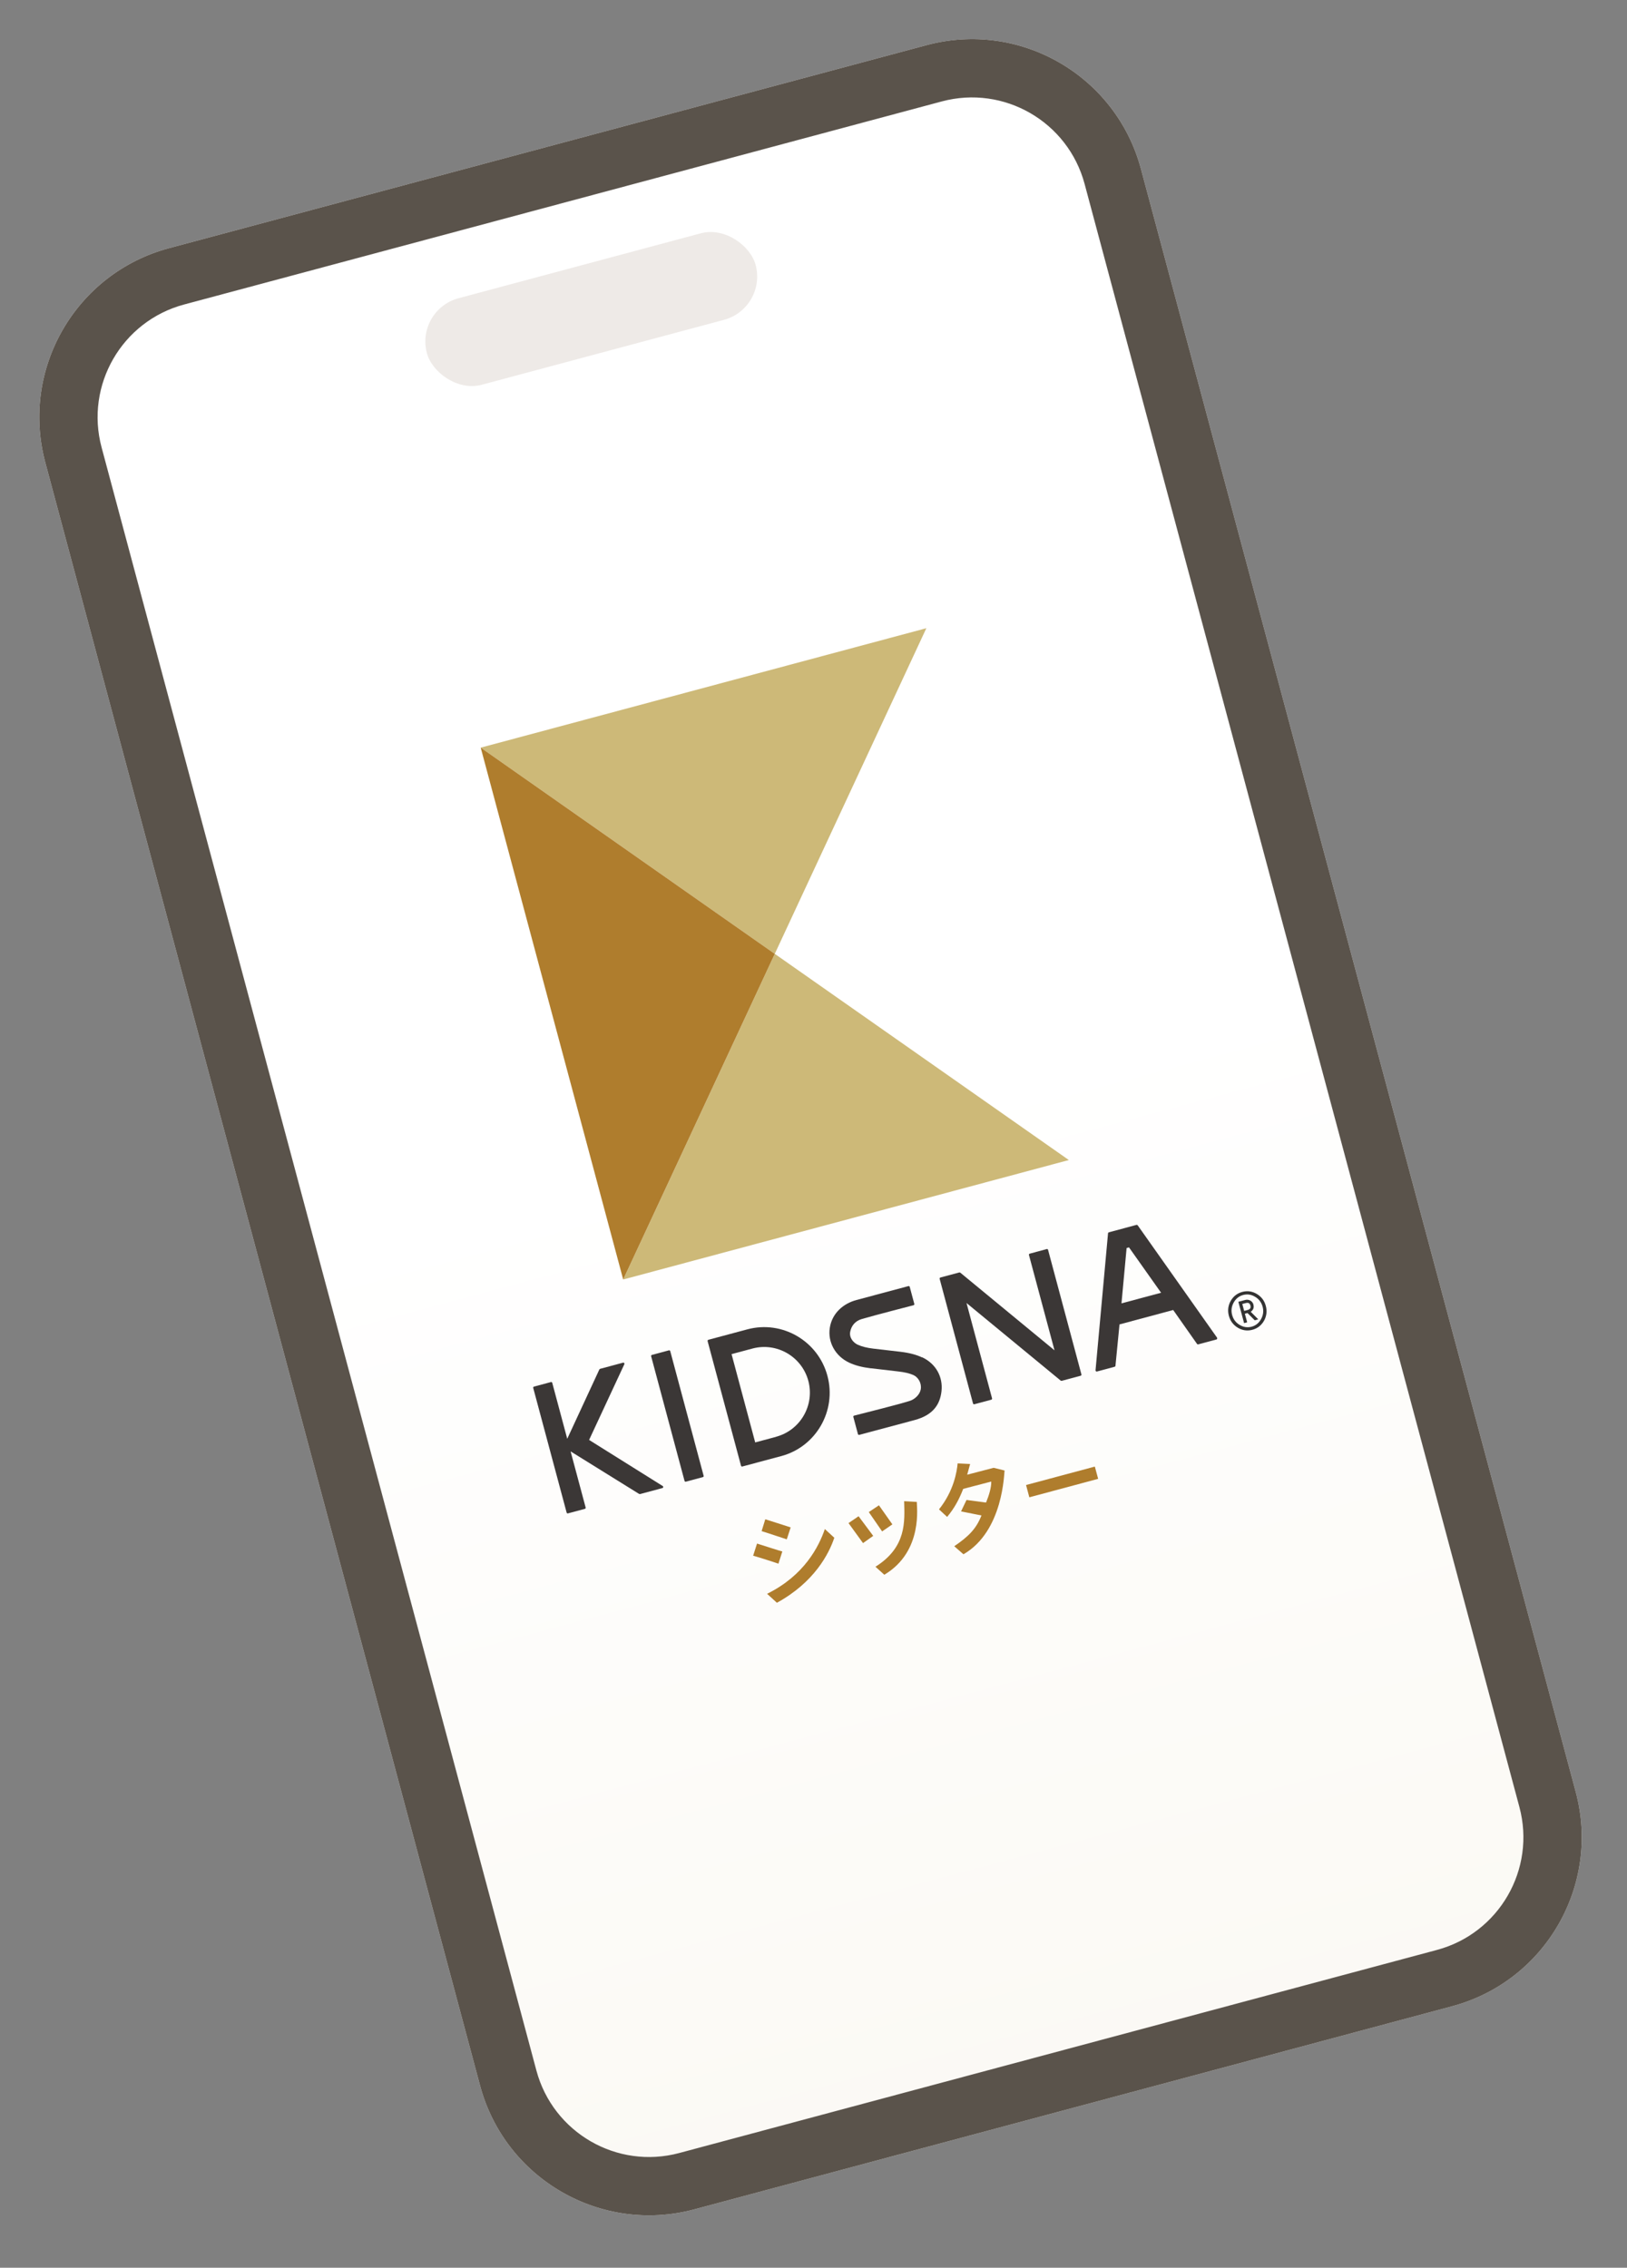 <svg width="61" height="85" viewBox="0 0 61 85" fill="none" xmlns="http://www.w3.org/2000/svg">
    <rect x="0" y="0" width="61" height="85" fill="#808080" stroke="none"/>
    <path d="M1.698 17.335C0.76 13.836 2.837 10.24 6.336 9.302L34.743 1.691C38.242 0.753 41.839 2.83 42.776 6.329L59.078 67.166C60.015 70.665 57.939 74.262 54.44 75.2L26.032 82.811C22.533 83.749 18.937 81.672 17.999 78.173L1.698 17.335Z" fill="url(#paint0_linear_10968_35491)"/>
    <path fill-rule="evenodd" clip-rule="evenodd" d="M35.309 3.802L6.901 11.414C4.569 12.039 3.184 14.437 3.809 16.77L20.111 77.608C20.736 79.94 23.134 81.325 25.466 80.7L53.874 73.088C56.206 72.463 57.591 70.065 56.966 67.732L40.664 6.894C40.039 4.562 37.642 3.177 35.309 3.802ZM6.336 9.302C2.837 10.24 0.76 13.836 1.698 17.335L17.999 78.173C18.937 81.672 22.533 83.749 26.032 82.811L54.44 75.2C57.939 74.262 60.015 70.665 59.078 67.166L42.776 6.329C41.839 2.83 38.242 0.753 34.743 1.691L6.336 9.302Z" fill="#5A534B"/>
    <rect x="15.57" y="11.613" width="12.761" height="3.358" rx="1.679" transform="rotate(-15 15.57 11.613)" fill="#EEEAE7"/>
    <g clip-path="url(#clip0_10968_35491)">
        <path d="M47.121 48.5C46.951 48.399 46.767 48.373 46.575 48.424C46.385 48.475 46.24 48.589 46.141 48.763C46.044 48.935 46.021 49.123 46.073 49.319C46.126 49.515 46.239 49.664 46.41 49.767C46.58 49.868 46.765 49.895 46.956 49.843C47.147 49.792 47.291 49.678 47.391 49.505C47.487 49.332 47.511 49.144 47.458 48.948C47.406 48.752 47.292 48.603 47.121 48.5ZM47.339 48.98C47.382 49.14 47.362 49.297 47.28 49.443C47.199 49.591 47.079 49.687 46.925 49.728C46.771 49.769 46.619 49.747 46.475 49.659C46.331 49.574 46.238 49.447 46.195 49.286C46.152 49.126 46.172 48.969 46.253 48.823C46.335 48.675 46.455 48.58 46.609 48.539C46.763 48.497 46.914 48.52 47.059 48.608C47.203 48.693 47.296 48.82 47.339 48.98Z" fill="#333333"/>
        <path d="M46.996 48.903C46.978 48.834 46.937 48.782 46.876 48.748C46.816 48.716 46.752 48.708 46.685 48.726L46.429 48.794L46.644 49.594L46.759 49.563L46.673 49.242L46.772 49.216L47.042 49.487L47.175 49.451L46.892 49.168C46.99 49.102 47.023 49.012 46.993 48.901L46.996 48.903ZM46.881 48.934C46.904 49.021 46.872 49.075 46.776 49.101L46.647 49.136L46.577 48.876L46.706 48.842C46.803 48.816 46.858 48.846 46.882 48.936L46.881 48.934Z" fill="#333333"/>
        <path d="M29.331 58.153L29.185 58.611C28.945 58.524 28.238 58.307 28.237 58.312L28.383 57.856C28.383 57.856 29.333 58.16 29.331 58.153ZM30.924 57.311L31.28 57.638C31.083 58.229 30.535 59.306 29.128 60.075L28.76 59.739C30.156 59.051 30.7 57.97 30.926 57.311L30.924 57.311ZM29.644 57.25L29.498 57.698C29.498 57.698 28.553 57.385 28.555 57.39L28.692 56.946C28.692 56.946 29.638 57.246 29.642 57.25L29.644 57.25Z" fill="#AF7D2D"/>
        <path d="M32.738 57.569L32.357 57.839L31.813 57.089L32.19 56.832L32.738 57.567L32.738 57.569ZM34.373 56.295C34.362 56.422 34.636 58.143 33.155 59.025L32.823 58.725C33.997 57.988 33.918 57.028 33.899 56.268L34.373 56.295ZM33.456 57.137L33.073 57.401L32.573 56.676L32.954 56.422L33.456 57.135L33.456 57.137Z" fill="#AF7D2D"/>
        <path d="M37.664 55.114C37.645 55.19 37.626 57.392 36.122 58.258L35.777 57.956C36.334 57.577 36.607 57.288 36.797 56.803L36.032 56.651L36.237 56.222L36.969 56.319C37.085 56.036 37.169 55.753 37.164 55.532L36.113 55.806C35.961 56.195 35.788 56.525 35.51 56.857L35.205 56.575C35.761 55.882 35.876 55.159 35.904 54.851L36.372 54.874L36.262 55.275L37.254 55.017L37.663 55.117L37.664 55.114Z" fill="#AF7D2D"/>
        <path d="M38.469 55.662L41.048 54.971L41.172 55.43L38.592 56.122L38.469 55.662Z" fill="#AF7D2D"/>
        <path d="M25.079 50.614L24.442 50.785C24.42 50.791 24.407 50.813 24.413 50.836L25.665 55.508C25.671 55.53 25.693 55.543 25.715 55.537L26.352 55.366C26.374 55.361 26.387 55.338 26.381 55.316L25.129 50.644C25.123 50.622 25.101 50.608 25.079 50.614Z" fill="#3B3736"/>
        <path d="M22.089 53.967L23.407 51.136C23.415 51.121 23.413 51.104 23.402 51.09C23.391 51.075 23.375 51.072 23.359 51.076L22.498 51.307C22.498 51.307 22.479 51.317 22.472 51.329L21.267 53.929L20.705 51.832C20.699 51.809 20.676 51.797 20.655 51.803L20.02 51.973C19.997 51.979 19.986 52.002 19.992 52.024L21.244 56.695C21.25 56.719 21.273 56.731 21.294 56.725L21.929 56.555C21.952 56.549 21.963 56.526 21.957 56.504L21.393 54.401L23.941 55.983C23.941 55.983 23.981 56.005 23.993 56.002L24.835 55.776C24.851 55.772 24.863 55.759 24.866 55.743C24.869 55.727 24.861 55.708 24.847 55.7L22.087 53.972L22.089 53.967Z" fill="#3B3736"/>
        <path d="M34.575 50.88C34.352 50.776 34.09 50.707 33.769 50.669C33.769 50.669 33.767 50.67 33.764 50.668L32.738 50.549C32.503 50.521 32.308 50.472 32.159 50.403C31.987 50.323 31.833 50.136 31.877 49.913C31.92 49.696 32.059 49.515 32.308 49.441C32.79 49.299 34.251 48.923 34.251 48.923C34.274 48.916 34.285 48.893 34.279 48.872L34.108 48.235C34.102 48.212 34.079 48.2 34.058 48.206L32.116 48.726C31.625 48.855 31.197 49.215 31.111 49.771C31.029 50.304 31.316 50.831 31.838 51.075C32.061 51.18 32.326 51.248 32.644 51.287C32.644 51.287 32.647 51.286 32.649 51.285L33.675 51.405C33.912 51.432 34.103 51.475 34.252 51.543C34.424 51.624 34.561 51.84 34.521 52.075C34.484 52.28 34.294 52.452 34.102 52.511C33.592 52.668 32.539 52.928 32.022 53.061C31.999 53.067 31.988 53.09 31.994 53.111L32.166 53.753C32.172 53.776 32.195 53.788 32.216 53.782L34.294 53.226C34.982 53.041 35.243 52.645 35.299 52.145C35.358 51.609 35.092 51.116 34.571 50.872L34.575 50.88Z" fill="#3B3736"/>
        <path d="M45.631 50.14L42.655 45.928C42.643 45.913 42.627 45.907 42.611 45.911L41.573 46.19C41.557 46.194 41.543 46.208 41.543 46.225L41.074 51.361C41.073 51.374 41.079 51.387 41.089 51.397C41.099 51.407 41.115 51.411 41.126 51.408L41.791 51.229C41.807 51.225 41.821 51.211 41.821 51.194L41.973 49.642L43.986 49.102L44.88 50.374C44.891 50.389 44.907 50.395 44.923 50.39L45.607 50.207C45.621 50.203 45.63 50.193 45.634 50.179C45.638 50.166 45.636 50.151 45.629 50.141L45.631 50.14ZM42.329 46.755L43.532 48.455L42.047 48.853L42.239 46.779L42.329 46.755Z" fill="#3B3736"/>
        <path d="M39.242 46.819L38.607 46.99C38.584 46.996 38.573 47.019 38.578 47.04L39.536 50.613L36.003 47.702C36.003 47.702 35.98 47.691 35.967 47.694L35.258 47.884C35.235 47.891 35.224 47.914 35.23 47.935L36.481 52.605C36.487 52.628 36.51 52.64 36.531 52.634L37.166 52.464C37.189 52.458 37.2 52.434 37.194 52.413L36.237 48.84L39.769 51.749C39.769 51.749 39.791 51.76 39.805 51.757L40.516 51.566C40.539 51.56 40.55 51.537 40.545 51.516L39.294 46.846C39.287 46.822 39.264 46.811 39.244 46.816L39.242 46.819Z" fill="#3B3736"/>
        <path d="M28.02 49.827L26.559 50.218C26.536 50.225 26.525 50.248 26.53 50.269L27.782 54.938C27.788 54.962 27.811 54.974 27.831 54.968L29.293 54.577C30.598 54.227 31.373 52.877 31.022 51.568C30.671 50.259 29.325 49.477 28.02 49.827ZM29.099 53.855L28.314 54.065L27.428 50.756L28.213 50.546C29.122 50.303 30.062 50.847 30.306 51.757C30.55 52.667 30.01 53.608 29.099 53.852L29.099 53.855Z" fill="#3B3736"/>
        <path d="M34.731 23.546L18.023 28.023L29.048 35.753L34.731 23.546Z" fill="#CDB978"/>
        <path d="M29.049 35.753L23.366 47.958L40.073 43.481L29.049 35.753Z" fill="#CDB978"/>
        <path d="M18.023 28.023L23.365 47.958L29.048 35.753L18.023 28.023Z" fill="#AF7D2D"/>
    </g>
    <defs>
        <linearGradient id="paint0_linear_10968_35491" x1="20.539" y1="5.497" x2="40.236" y2="79.005" gradientUnits="userSpaceOnUse">
            <stop offset="0.495" stop-color="white"/>
            <stop offset="1" stop-color="#FBF9F4"/>
        </linearGradient>
        <clipPath id="clip0_10968_35491">
            <rect width="27.329" height="33.888" fill="white" transform="translate(13.859 29.139) rotate(-15)"/>
        </clipPath>
    </defs>
</svg>

